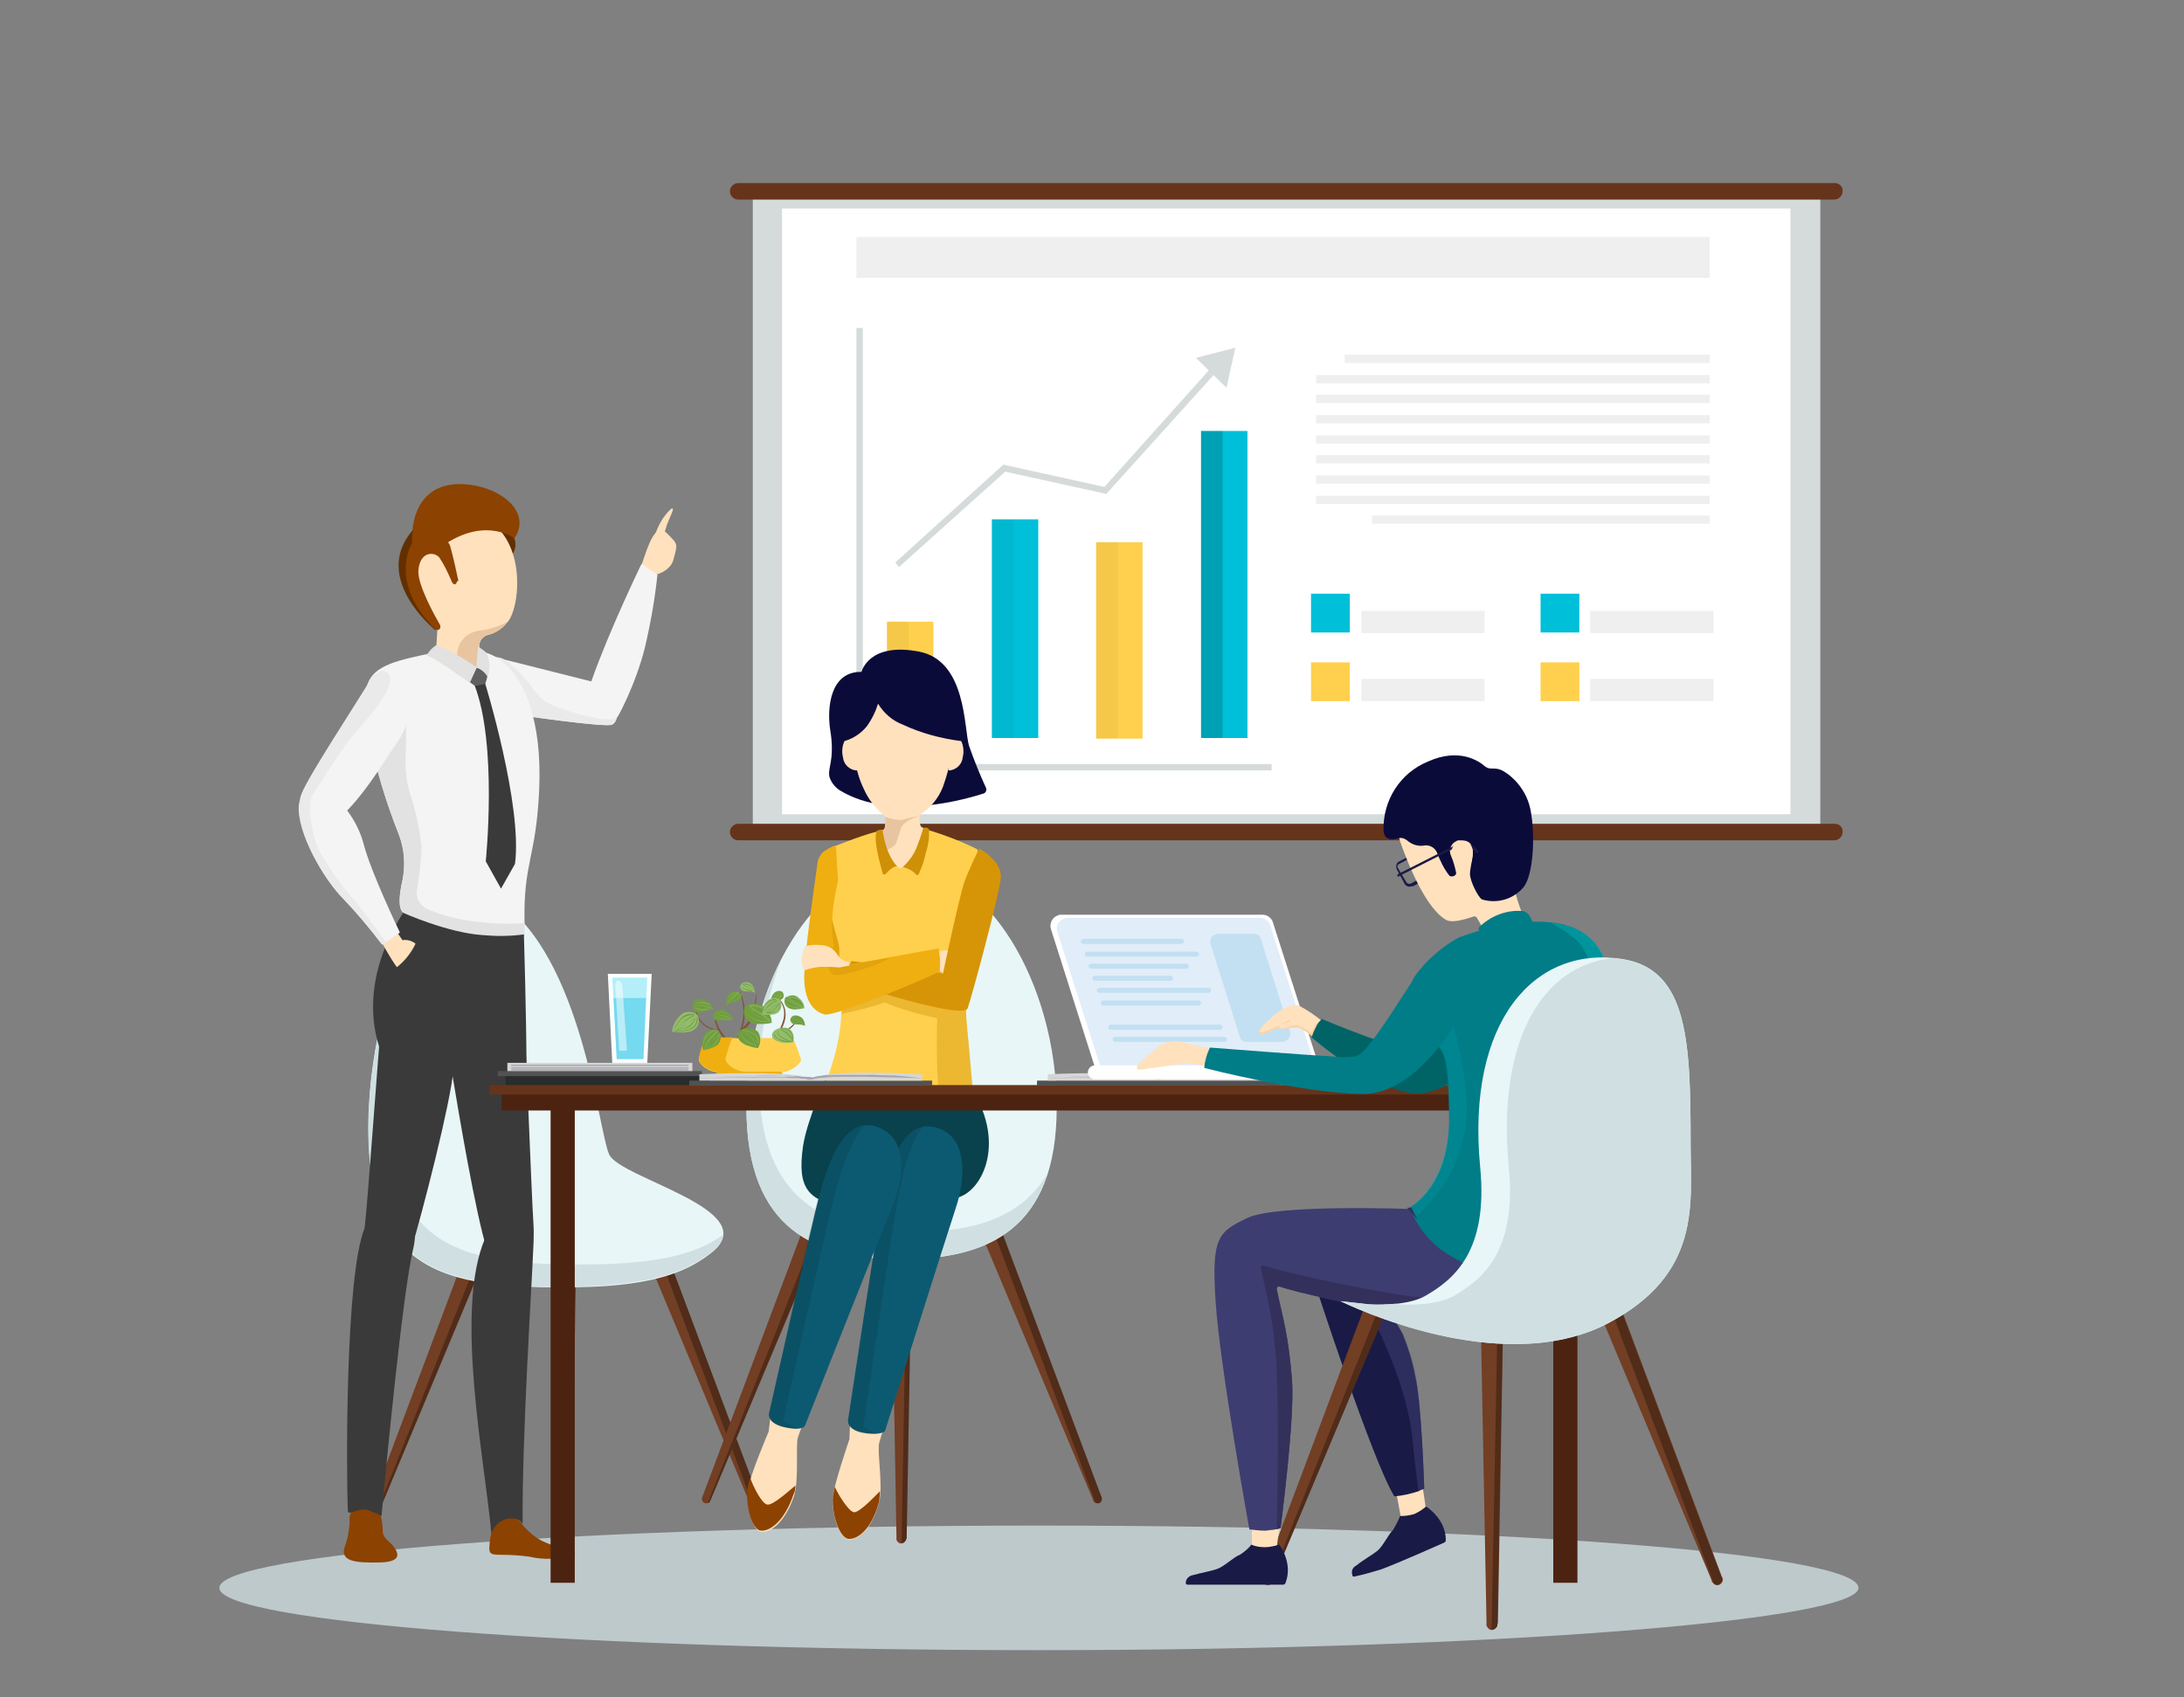 <?xml version="1.0" encoding="utf-8"?>
<!-- Generator: Adobe Illustrator 22.0.1, SVG Export Plug-In . SVG Version: 6.00 Build 0)  -->
<svg version="1.1" id="Layer_1" xmlns="http://www.w3.org/2000/svg" xmlns:xlink="http://www.w3.org/1999/xlink" x="0px" y="0px"
	 viewBox="0 0 343.5 267" style="enable-background:new 0 0 343.5 267;" xml:space="preserve">
<rect x="0" y="0" width="343.5" height="267" fill="#808080" stroke="none"/>
<style type="text/css">
	.st0{fill:#D5DBDA;}
	.st1{fill:#FFFFFF;}
	.st2{fill:#EFEFEF;}
	.st3{fill:#FFD04D;}
	.st4{fill:#00BFD8;}
	.st5{opacity:0.15;}
	.st6{opacity:0.26;enable-background:new    ;}
	.st7{opacity:0.62;}
	.st8{fill:#66341B;}
	.st9{fill:#723E24;}
	.st10{opacity:0.3;}
	.st11{fill:#E8F6F7;}
	.st12{fill:#D0E0E2;}
	.st13{fill:#FFE1BD;}
	.st14{fill:#F4F4F4;}
	.st15{fill:#EAEAEA;}
	.st16{fill:#3A3A3A;}
	.st17{fill:#E2E2E2;}
	.st18{fill:#F4D5B5;}
	.st19{fill:#632F00;}
	.st20{fill:#E8C5A0;}
	.st21{fill:#8C4200;}
	.st22{fill:#606060;}
	.st23{fill:#E5BB98;}
	.st24{opacity:0.75;fill:#D3E1E5;}
	.st25{fill:#09424C;}
	.st26{fill:#0C5A71;}
	.st27{opacity:0.1;}
	.st28{fill:#0B0B3A;}
	.st29{opacity:0.39;fill:#CE9006;enable-background:new    ;}
	.st30{fill:#D69507;}
	.st31{fill:#EFAF11;}
	.st32{fill:#CE9006;}
	.st33{fill:#FAFEFF;}
	.st34{fill:#B4EFF9;}
	.st35{fill:#75D9EF;}
	.st36{opacity:0.5;}
	.st37{fill:#282C2D;}
	.st38{fill:#D6D6D6;}
	.st39{fill:#525252;}
	.st40{fill:#A5A5AF;}
	.st41{fill:#F1F2F2;}
	.st42{fill:#A7A9AC;}
	.st43{fill:#383838;}
	.st44{fill:#E6E7E8;}
	.st45{fill:#58595B;}
	.st46{fill:#594A42;}
	.st47{fill:#81553A;}
	.st48{opacity:0.55;fill:#EFAF11;enable-background:new    ;}
	.st49{fill:#709E3E;}
	.st50{fill:#93BC6C;}
	.st51{fill:#4C2311;}
	.st52{fill:#1A1A47;}
	.st53{opacity:0.54;fill:#3D3D72;enable-background:new    ;}
	.st54{clip-path:url(#SVGID_2_);}
	.st55{fill:#E1EDF9;}
	.st56{fill:#C2E0F2;}
	.st57{fill:#FFD19F;}
	.st58{fill:#006466;}
	.st59{fill:#007D87;}
	.st60{opacity:0.18;fill:#00B3B7;enable-background:new    ;}
	.st61{opacity:0.45;fill:#00B3B7;enable-background:new    ;}
	.st62{fill:#3D3D72;}
	.st63{fill:#33305B;}
</style>
<g>
	<rect x="118.4" y="30.9" class="st0" width="167.9" height="99.2"/>
	<rect x="123" y="32.8" class="st1" width="158.6" height="95.3"/>
	<rect x="134.7" y="37.3" class="st2" width="134.2" height="6.4"/>
	<g>
		<rect x="139.5" y="97.8" class="st3" width="7.3" height="18.3"/>
		<rect x="156" y="81.7" class="st4" width="7.3" height="34.4"/>
		<rect x="172.4" y="85.3" class="st3" width="7.3" height="30.9"/>
		<rect x="188.9" y="67.8" class="st4" width="7.3" height="48.3"/>
		<g class="st5">
			<rect x="156" y="81.7" class="st6" width="3.4" height="34.4"/>
		</g>
		<g class="st5">
			<rect x="139.5" y="97.8" class="st6" width="3.4" height="18.3"/>
		</g>
		<g class="st7">
			<rect x="188.9" y="67.8" class="st6" width="3.4" height="48.3"/>
		</g>
		<g class="st5">
			<rect x="172.4" y="85.3" class="st6" width="3.4" height="30.9"/>
		</g>
		<polygon class="st0" points="200,121.2 134.7,121.2 134.7,51.6 135.7,51.6 135.7,120.2 200,120.2 		"/>
		<polygon class="st0" points="141.4,89.2 140.8,88.5 157.8,73.1 173.7,76.6 190.8,57.5 191.6,58.2 174,77.7 158.1,74.2 		"/>
		<polygon class="st0" points="192.9,61 188.1,56.3 194.3,54.7 		"/>
		<g>
			<rect x="206.2" y="93.4" class="st4" width="6.1" height="6.1"/>
			<rect x="206.2" y="104.2" class="st3" width="6.1" height="6.1"/>
			<rect x="214.1" y="106.8" class="st2" width="19.4" height="3.5"/>
			<rect x="214.1" y="96.1" class="st2" width="19.4" height="3.5"/>
		</g>
		<g>
			<rect x="242.3" y="93.4" class="st4" width="6.1" height="6.1"/>
			<rect x="242.3" y="104.2" class="st3" width="6.1" height="6.1"/>
			<rect x="250.1" y="106.8" class="st2" width="19.4" height="3.5"/>
			<rect x="250.1" y="96.1" class="st2" width="19.4" height="3.5"/>
		</g>
		<g>
			<rect x="211.5" y="55.8" class="st2" width="57.4" height="1.3"/>
			<rect x="207" y="59" class="st2" width="61.9" height="1.3"/>
			<rect x="207" y="62.1" class="st2" width="61.9" height="1.3"/>
			<rect x="207" y="65.3" class="st2" width="61.9" height="1.3"/>
			<rect x="207" y="68.5" class="st2" width="61.9" height="1.3"/>
			<rect x="207" y="71.6" class="st2" width="61.9" height="1.3"/>
			<rect x="207" y="74.8" class="st2" width="61.9" height="1.3"/>
			<rect x="207" y="78" class="st2" width="61.9" height="1.3"/>
			<rect x="215.8" y="81.1" class="st2" width="53.1" height="1.3"/>
		</g>
	</g>
	<g>
		<path class="st8" d="M289.8,30.1c0,0.7-0.6,1.3-1.3,1.3H116.1c-0.7,0-1.3-0.6-1.3-1.3v0l0,0c0-0.7,0.6-1.3,1.3-1.3c0,0,0,0,0,0
			h172.5C289.3,28.8,289.9,29.4,289.8,30.1L289.8,30.1z"/>
		<path class="st8" d="M289.8,130.9c0,0.7-0.6,1.3-1.3,1.3H116.1c-0.7,0-1.3-0.6-1.3-1.3c0,0,0,0,0,0l0,0c0-0.7,0.6-1.3,1.3-1.3
			h172.5C289.3,129.6,289.9,130.2,289.8,130.9L289.8,130.9L289.8,130.9z"/>
	</g>
</g>
<g>
	<g>
		<g>
			<path class="st9" d="M89.8,244.6l0.9-50.1h-3.3l0.9,50.1c-0.1,0.4,0.2,0.8,0.6,0.9c0.4,0.1,0.8-0.2,0.9-0.6
				C89.8,244.9,89.8,244.8,89.8,244.6z"/>
			<path class="st9" d="M59.2,238.8l19.3-46.2l-3.1-1.2l-17.6,46.8c-0.2,0.3-0.1,0.8,0.2,1c0.3,0.2,0.8,0.1,1-0.2
				C59.1,239,59.2,238.9,59.2,238.8L59.2,238.8z"/>
			<path class="st9" d="M118.9,238.8l-19.3-46.2l3.1-1.2l17.6,46.9c0.2,0.3,0.2,0.8-0.2,1s-0.8,0.2-1-0.2
				C119,239,118.9,238.9,118.9,238.8L118.9,238.8z"/>
		</g>
		<g class="st10">
			<path d="M74.9,192.8l2,0.8l-18.2,45.7c0.2-0.1,0.4-0.3,0.5-0.6l19.3-46.2l-3.1-1.2L74.9,192.8z"/>
			<path d="M87.4,195.9h2.5L89,245.5H89c0.4-0.1,0.8-0.5,0.7-0.9l0.9-50.1h-3.3L87.4,195.9z"/>
			<path d="M120.3,238.2l-17.6-46.8l-3.1,1.2l0.4,0.9l1.9-0.8l17.5,46.6c0.2,0.1,0.4,0.1,0.6,0.1
				C120.3,239.1,120.5,238.7,120.3,238.2z"/>
		</g>
	</g>
	<path class="st11" d="M112,197c-3.4,2.7-8.4,5.3-21.1,5.5c-16.7,0.3-25.5-1.6-30.2-10.2c-7.9-14.4,2-60.9,17.7-50.6
		c13.1,8.6,15.7,36.1,17.4,39.9S120.2,190.3,112,197z"/>
	<path class="st12" d="M93.8,198.9c-16.7,0.3-25.5-1.6-30.2-10.2c-5.4-9.8-2.5-34.6,4.9-46.1c-9.4,8.7-13.8,38.6-7.8,49.6
		c4.8,8.6,13.5,10.5,30.2,10.2c12.7-0.3,17.7-2.8,21.1-5.5c0.9-0.6,1.6-1.6,1.8-2.7C110.4,196.7,105.2,198.7,93.8,198.9z"/>
</g>
<g>
	<path class="st13" d="M100.9,88.9c1.1-3.3,2.2-6.8,4-5s1.7,1.6,1,4.2S100,91.6,100.9,88.9z"/>
	<path class="st13" d="M103,84.2c0.5-1.5,1.3-3,2.5-4.1c1-0.7-0.5,1.8-0.8,3.1S102.5,85.5,103,84.2z"/>
</g>
<path class="st14" d="M101.4,102c0.9-3.8,1.6-7.7,2-11.6l-2.5-1.7c0,0-5.1,10.5-7.9,18.5l-14.3-3.6l-1.7-0.4l4.6,9.3
	c0,0,13.7,2,14.6,1.5S100.1,107.2,101.4,102z"/>
<path class="st15" d="M96.3,114c-0.8,0.5-14.6-1.5-14.6-1.5l-4.6-9.3l1.7,0.3c1.3,0.5,3.4,2.6,5,4.8c0.9,1.4,2.2,2.4,3.8,2.9
	c2.2,0.9,4.6,1.5,6.9,1.9c1.9,0.1,2.1,0.2,2.5-0.3C97,113.3,96.7,113.8,96.3,114z"/>
<path class="st14" d="M62.7,131.2c0.9,2.3,1.1,4.8,0.6,7.3c-1.1,4.8,0.2,5.1,0.2,5.1c3.8,2.4,7.8,4.3,11.9,5.8
	c3.9,1.2,7.2,1,7.1-3.3V146c0-0.3,0-0.5,0-0.8c-0.2-9.6,1.8-10.1,2.3-20.9c0.5-11.1-2.4-17.2-5.4-19.9s-6.9-2.8-14.5-1
	c-5.7,1.3-7.5,2.8-7.5,7c0.1,1.7,0.3,3.5,0.6,5.2C59.1,120.9,60.7,126.1,62.7,131.2z"/>
<path class="st16" d="M76.3,107.5c0,0,5.9,19.2,4.7,28.4l-2.2,3.9l-2.4-4.3c0,0,1.9-18.4-1.8-27.8L76.3,107.5z"/>
<path class="st17" d="M62.7,131.2c0.9,2.3,1.1,4.8,0.6,7.3c-1.1,4.8,0.2,5.1,0.2,5.1c3.8,2.4,7.8,4.3,11.9,5.8l5.1-0.5l2-1.6V146
	c0-0.3,0-0.5,0-0.8c-2.5,0.2-5.1,0.1-7.6-0.2c-2.6-0.3-5.1-0.9-7.5-1.9c-1.3-0.5-2.1-1.9-1.8-3.2c0.4-2.2,0.6-4.5,0.7-6.7
	c-0.3-2.8-0.9-5.6-1.8-8.3c-0.6-2-0.8-4.1-0.7-6.1c0.1-2.3,0.1-4.7,0-7l-4-2.2l-2.2,0.8c0.1,1.7,0.3,3.5,0.6,5.2
	C59.1,121,60.7,126.2,62.7,131.2z"/>
<path class="st18" d="M62.6,151.7c-0.5,0.1-1.7-2-1.7-2l0.5-0.7c0.3-0.4,0.7-0.7,1.2-0.8h0.1c0.4-0.1,0.8,0,1.1,0.4
	c0.3,0.5,0.9,1.1,1.5,1.1h0.1C65.8,149.6,63,151.6,62.6,151.7z"/>
<g>
	<path class="st19" d="M80.9,84.7c0.3,0.8,0.2,1.8-0.3,2.5L77.5,83h2.2L80.9,84.7z"/>
	<path class="st13" d="M64,90.3c0.1,5.4,4.8,8.6,4.8,8.6l-0.3,4.9l3.2,2l2.2,1.4l1.3-2.6l0.2-3.2c0.1-0.7,0.6-1.3,1.3-1.5
		c1.2-0.3,2.2-0.9,3-1.9c0.1-0.1,0.1-0.2,0.2-0.2l0,0c2.1-2.8,2.8-13.5-4.2-16.5C68.4,78.2,63.9,84.8,64,90.3z"/>
	<path class="st20" d="M71.9,102.9l-0.2,3l2.2,1.4l1.3-2.6l0.2-3.2c0-0.8,0.6-1.4,1.3-1.6c1.2-0.3,2.2-0.9,3-1.9
		c0.1-0.1,0.1-0.2,0.2-0.2c-1.4,0.7-2.8,1.2-4.4,1.4C73.5,99.4,72,100.9,71.9,102.9z"/>
	<path class="st21" d="M71.6,91.9c-0.3,0.1-0.5-0.3-0.5-0.3c-0.6-1.4-1.2-2.7-2-3.9c-0.9-1-3.1-0.9-3.3,2.1
		c-0.1,2.3,2.6,7.1,3.4,8.5c0.1,0.2,0.1,0.5-0.1,0.7c-0.1,0.1-0.2,0.1-0.3,0.1l0,0c-0.1,0-0.2,0-0.3-0.1c-1.7-1.5-9.4-8.8-3.3-15.7
		c0,0,4.8,0.3,5.6,2.6c0.5,1.8,0.9,3.6,1.3,5.5C71.8,91.3,71.9,91.8,71.6,91.9z"/>
	<path class="st21" d="M80.9,84.7c0,0-4.2-3.3-10.6,0.7L65,84.1c0,0-0.2-0.1-0.1-0.9s0.7-8.5,9.9-6.8C80.1,77.5,83.3,81.2,80.9,84.7
		z"/>
</g>
<path class="st22" d="M76.7,105.9v0.3c-0.1,0.5-0.2,0.9-0.4,1.4l0,0l-1.6,0.3l-1.4-1L75,105l0.3,0.1
	C75.8,105.2,76.3,105.5,76.7,105.9L76.7,105.9z"/>
<path class="st17" d="M68.6,101.5c-0.6,0.4-1.1,0.9-1.5,1.6c0.7,0.3,1.4,0.6,2,1c0.8,0.5,4.8,3.3,4.8,3.3L75,105
	C75,105,70.8,102.1,68.6,101.5z"/>
<path class="st17" d="M74.9,105c0.8,0.3,1.4,0.8,1.8,1.5c0.4-1.2,0.4-2.6-0.2-3.8c-0.4-0.4-0.9-0.7-1.3-1L74.9,105z"/>
<path class="st23" d="M63.9,148.3c0.3,0.4,0.6,0.7,1,1c0.2,0.1,0.3-0.1,0.2-0.3S63.9,148,63.9,148.3z"/>
<path class="st19" d="M68.6,99.1L68.6,99.1c-0.1,0-0.2,0-0.3-0.1c-1.7-1.5-9.4-8.8-3.3-15.7c-0.2,0.7-0.2,1.5-0.2,2.2
	C64.8,85.4,60.9,91.7,68.6,99.1z"/>
<path class="st24" d="M292.3,249.8c0,5.1-57.7,9.8-128.9,9.8s-128.9-4.4-128.9-9.8s57.7-9.8,128.9-9.8S292.3,244.3,292.3,249.8z"/>
<path class="st21" d="M59.9,238.5c0.2,0.8,0.3,1.7,0.3,2.6c0.2,1,1.1,1.4,1.7,2.2s1.6,2.4-2.1,2.5c-4,0.1-6.3-0.2-5.6-2.4
	c0.5-1.3,0.7-2.6,0.8-3.9c-0.1-0.7,0-1.4,0.5-1.9C55.8,237,59.3,236.3,59.9,238.5z"/>
<path class="st16" d="M60.8,167.4c0,0-6.2-10,2.6-23.8c0,0,6.9,3.1,12.4,3.5c2.2,0.2,4.4,0.2,6.6-0.1c0,0,0.4,13.3,0.4,20.5
	L60.8,167.4z"/>
<g>
	<path class="st16" d="M65,196.4c1.7-7.2-5.4-8.5-7.6-3.3c-3.2,7.4-2.9,39.7-2.7,44.4c0,0.6,0.3,0.5,0.7,0.4
		c0.7-0.3,1.5-0.5,2.3-0.4c0.8,0.3,1.6,0.6,2.3,1C60.6,232.1,63.3,203.4,65,196.4z"/>
	<path class="st16" d="M71.3,168.4c0.8-8.9-2.7-15.9-8-12.9c-2.3,1.2-3.1,3.7-3.4,6.1s-2,26.7-2.5,31.1c-1.3,9.9,6.2,7.2,7.1,4.5
		C66.6,190.2,70.9,173.3,71.3,168.4z"/>
</g>
<path class="st16" d="M83.9,195.9c0.3-6.7-5.3-6.3-7.6-1.1c-4.9,11.3,0,35.3,1,46.6c0.8-1.3,2.1-2.2,3.7-2.4c0.5,0,0.9,0.3,1.2,0.7
	C82.1,225.8,83.6,203.1,83.9,195.9z"/>
<path class="st16" d="M76.6,196.6c0.8,2.7,8,5.9,7.3-4.1c-0.3-4.4-1.2-28.9-1.4-31.2s-0.6-5.8-1.7-6.2c-5.7-2.1-11.2,4.9-9.7,13.7
	C72.1,174.8,74.8,191,76.6,196.6z"/>
<path class="st21" d="M82.2,239.9c1,1.2,2.2,2.2,3.7,2.8c2,0.9,6.2,1.3,3.8,2.1c-2.1,0.5-4.3,0.6-6.4,0.1c-1.4-0.2-2.9-0.3-4.3-0.3
	c-2.2,0-2.2-0.1-1.9-2.6C77.6,238.7,81.3,238,82.2,239.9z"/>
<path class="st13" d="M62.2,146.3l1.1,1.6c1.2-0.2,2.3,0.5,2.9,1.5c0.9,1.8-2.4,4.1-3.3,3.3s-3-4.7-3-4.7L62.2,146.3z"/>
<path class="st14" d="M54,141.4c2.2,2.3,4.2,4.7,6.1,7.2l0.6-0.4l2.2-1.5c0,0-4.5-9.3-5.7-13.9c-0.5-1.9-1.4-3.7-2.6-5.3
	c0.1-0.1,0.2-0.2,0.3-0.3c3.2-3.4,5.8-7.9,7.7-10.6c0.9-1.3,1.5-2.8,1.8-4.4c0.2-1.1,0.2-2.2,0-3.2c-0.3-1.7-1-3.3-2.6-3.7
	c-0.6-0.2-1.2-0.1-1.8,0.1c-0.6,0.3-1.2,0.7-1.5,1.3c-2.5,4.1-9.7,15.1-10.8,17.8c-0.2,0.4-0.3,0.9-0.4,1.4c0,0.2-0.1,0.3-0.1,0.5
	C46.6,131,51,138.4,54,141.4z"/>
<path class="st15" d="M54,141.4c2.2,2.3,4.2,4.7,6.1,7.2l0.6-0.4c0,0-3.3-4.6-4.8-6.4c-2.1-2.3-3.9-4.9-5.5-7.6
	c-1.4-2.6-2.1-7.6-1.3-9s4.9-7.6,5.8-8.8s8.2-8.5,6.1-10.5c-0.3-0.3-0.8-0.4-1.2-0.3c-0.6,0.3-1.2,0.7-1.5,1.3
	c-2.5,4.1-9.7,15.1-10.8,17.8c-0.2,0.4-0.3,0.9-0.4,1.4c0,0.2-0.1,0.3-0.1,0.5C46.6,131,51,138.4,54,141.4z"/>
<path class="st16" d="M65.6,147.9c-1,2.5-3,4.6-5.5,5.6c-3.9,1.8,6.2,2.8,6.4,2.4s2.2-6.9,2.2-6.9L65.6,147.9z"/>
<g>
	<g>
		<g>
			<g>
				<path class="st9" d="M142.6,241.8l0.9-50.3h-3.4l0.9,50.4c-0.1,0.4,0.2,0.8,0.6,0.9c0.4,0.1,0.8-0.2,0.9-0.6
					C142.6,242.1,142.6,241.9,142.6,241.8L142.6,241.8z"/>
				<path class="st9" d="M111.8,235.9l19.5-46.4l-3.1-1.2l-17.7,47.1c-0.2,0.3-0.1,0.8,0.2,1c0.3,0.2,0.8,0.1,1-0.2
					C111.7,236.1,111.7,236,111.8,235.9L111.8,235.9z"/>
				<path class="st9" d="M171.9,235.9l-19.5-46.4l3.1-1.2l17.7,47.1c0.2,0.3,0.1,0.8-0.2,1c-0.3,0.2-0.8,0.1-1-0.2
					C171.9,236.1,171.9,236,171.9,235.9L171.9,235.9z"/>
			</g>
			<g class="st10">
				<path d="M127.6,189.7l2,0.8l-18.3,46c0.2-0.1,0.4-0.3,0.5-0.6l19.4-46.4l-3.1-1.2L127.6,189.7z"/>
				<path d="M140.2,192.8h2.5l-0.9,49.9h0.1c0.4-0.1,0.8-0.5,0.7-0.9l0.9-50.4h-3.4L140.2,192.8z"/>
				<path d="M173.2,235.4l-17.7-47.2l-3.1,1.2l0.4,0.9l1.9-0.8l17.6,46.9c0.2,0.1,0.4,0.1,0.6,0.1
					C173.3,236.3,173.4,235.8,173.2,235.4z"/>
			</g>
		</g>
		<path class="st11" d="M166.2,174.2c0,19.3-10.9,23.9-24.4,23.9s-24.4-4.6-24.4-23.9s10.9-38,24.4-38S166.2,154.9,166.2,174.2z"/>
		<path class="st12" d="M143.8,193.8c-13.5,0-24.4-4.6-24.4-23.9c0-6.5,1.2-12.9,3.5-19c-3.6,7.2-5.5,15.2-5.5,23.3
			c0,19.3,10.9,23.9,24.4,23.9c10.6,0,19.6-2.9,22.9-13.4C160.5,191.8,152.7,193.8,143.8,193.8z"/>
	</g>
	<g>
		<path class="st25" d="M130.1,169.2c0,0-3.1,6.7-3.8,11.1c-0.9,6.5,0.4,9.3,8.8,9.6s10.8-1.4,14.7-1.4s8.6-7.5,3.5-16.4
			L130.1,169.2z"/>
		<g>
			<path class="st13" d="M133.7,223.9l-0.1,2.5c0,0-2.5,7.3-2.6,9.1c-0.2,3.2,1.2,6.8,2.6,6.7c1.6,0,3.7-2,4.7-6
				c0.6-2.7-0.4-8,0-9.3s1.1-3.6,1.1-3.6L133.7,223.9z"/>
			<path class="st21" d="M138.4,234.6c-1.1,1.1-3.3,3.4-4.1,3.3s-2.5-2.8-3-4c-0.1,0.5-0.2,1-0.3,1.5c-0.2,3.2,1.2,6.8,2.6,6.7
				c1.6,0,3.7-2,4.7-6C138.3,235.7,138.4,235.2,138.4,234.6z"/>
			<g>
				<path class="st26" d="M139.2,225.1c0,0,9.9-31.4,11.2-35.3s2.2-11.2-3.5-12.5c-5-1.1-7.1,6.3-8,10.9s-5.5,35-5.5,35
					s-0.5,1.7,2.4,2.2S139.2,225.1,139.2,225.1z"/>
				<g class="st27">
					<path d="M145.1,177.3c-2.2,2.9-3.3,8.4-3.9,11.5c-0.9,4.6-5.4,35.7-5.4,35.7s0.8,0.4,2.4,1.1c-0.3,0-0.5,0-0.8,0
						c-3.2,0.2-4-1.7-4-1.7s4.5-31.1,5.4-35.7C139.7,184.2,141.4,178.1,145.1,177.3z"/>
				</g>
			</g>
		</g>
		<g>
			<path class="st13" d="M121.2,222.7l-0.3,2.5c0,0-3,7-3.2,8.9c-0.4,3.2,0.7,6.8,2.1,6.9c1.6,0.1,3.8-1.8,5.1-5.7
				c0.8-2.6,0.2-8,0.6-9.2s1.4-3.6,1.4-3.6L121.2,222.7z"/>
			<path class="st21" d="M125.1,233.7c-1.2,1-3.5,3.1-4.4,3s-2.3-3-2.7-4.2c-0.2,0.5-0.3,1-0.4,1.4c-0.4,3.2,0.7,6.8,2.1,6.9
				c1.6,0.1,3.8-1.8,5.1-5.7C125,234.8,125.1,234.2,125.1,233.7z"/>
			<g>
				<path class="st26" d="M126.6,224.3c0,0,12.1-30.6,13.7-34.4s3-11-2.6-12.7c-4.9-1.5-7.5,5.8-8.7,10.3s-8,34.6-8,34.6
					s-0.7,1.7,2.3,2.4S126.6,224.3,126.6,224.3z"/>
				<g class="st27">
					<path d="M135.9,177.1c-2.4,2.8-3.9,8.2-4.7,11.2c-1.2,4.5-8,35.2-8,35.2s0.7,0.4,2.3,1.3c-0.3,0-0.5-0.1-0.8-0.1
						c-3.2,0-3.8-2-3.8-2s6.7-30.7,8-35.2C130,183.6,132.1,177.5,135.9,177.1z"/>
				</g>
			</g>
		</g>
		<g>
			<path id="_Path_" class="st28" d="M135.5,105.7c0,0,1.1-4.7,9-3.2c7.5,1.4,7.1,12,7.9,14.8c0.8,2.3,1.7,4.5,2.7,6.7
				c0.1,0.3,0,0.6-0.3,0.8c0,0,0,0,0,0c-2.8,0.9-14.6,4.4-22.6-0.4c-0.7-0.4-1.3-1.1-1.6-1.8c-0.2-0.4-0.2-0.7-0.2-1.1
				c0.1-1.3,0.8-2.8,0.2-6.5S130.6,105.6,135.5,105.7z"/>
			<path id="_Path_2" class="st13" d="M133.2,115.9c-0.7,1-0.9,2.2-0.6,3.3c0.1,1.1,1.1,2,2.2,2l0.3-2.1l-0.6-3.6L133.2,115.9z"/>
			<path id="_Path_3" class="st13" d="M150.8,115.9c0.7,1,0.9,2.2,0.6,3.3c-0.1,1.1-1.1,2-2.2,2l-0.3-2.1l0.6-3.6L150.8,115.9z"/>
			<path id="_Path_4" class="st3" d="M152,156c-0.1,1.9-0.1,3.8,0.1,5.6c0.2,2.4,1,11.2,1,11.2c-1.6,0.6-3.3,1-5,1.3
				c-4.2,0.8-11.5-1.4-18.3-3.6c0,0,2.5-6.1,2.5-11.1c0-0.7,0-1.4,0-2.1c-0.2-1.6-0.4-3.1-0.7-4.6c-0.1-0.4-0.1-0.8-0.2-1.2
				c-0.3-1.5-0.5-3.1-0.7-4.7c-0.2-1.6-0.3-3.3-0.3-4.9c-0.3-2.9-0.1-5.9,0.7-8.7c0,0,5.6-2.3,7.9-2.6c0,0,4.2-1,7.1,0
				c2.6,0.8,5.2,1.8,7.6,3c0.8,2,1.1,4.1,0.8,6.3c-0.7,4.2-1.8,10-2.4,13.5C152.2,154.6,152.1,155.6,152,156z"/>
			<path id="_Path_5" class="st29" d="M153.2,173.9c-1.7-0.1-3.4,0-5,0.3c-1.2-3-0.8-14-0.8-14c-2.8-0.6-5.6-1.4-8.3-2.5
				c-2.2,0.8-4.4,1.3-6.7,1.8c0-0.7,0-1.4,0-2.1c-0.2-1.6-0.4-3.1-0.7-4.6c1.5-1.1,4.4,1.3,4.4,1.3l14.4-2.3
				c0.7,0.4,1.3,0.9,1.9,1.4c-0.2,1.4-0.4,2.4-0.4,2.8c-0.1,1.9-0.1,3.8,0.1,5.6C152.4,164.1,153.2,173.9,153.2,173.9z"/>
			<path id="_Path_6" class="st13" d="M150.1,113.5c0,3.5-0.6,7-1.8,10.3c-0.7,1.8-2,3.4-3.7,4.4c0,0.9,0,2,0.6,2
				c0.2,0.4,0.4,0.5,0.3,1.1c-0.4,2.1-2.9,4.4-3.4,5s-1,0-1,0c-0.7-0.8-1.3-1.7-1.8-2.6c-0.3-0.5-0.5-1-0.7-1.4
				c-0.2-0.5-0.2-1.2,0.2-1.7c0.6-0.1,0.4-1.5,0.4-2.2c-1.4-1.1-2.6-2.6-3.3-4.2c-1.8-3.6-1.9-8.2-1.9-10.7
				c-0.2-4.5,3.3-8.2,7.8-8.4c4.5-0.2,8.2,3.3,8.4,7.8C150.1,113.1,150.1,113.2,150.1,113.5L150.1,113.5z"/>
			<path id="_Path_7" class="st20" d="M144.6,128.3c-0.5,0.2-2.4,0.9-2.8,1.8s-0.7,2.5-1.1,2.9c-0.4,0.3-0.9,0.6-1.4,0.8
				c-0.3-0.5-0.5-1-0.7-1.4c-0.2-0.5-0.2-1.2,0.2-1.7c0.6-0.1,0.4-1.5,0.4-2.2c0.8,0.3,1.7,0.5,2.6,0.5
				C142.7,128.7,143.6,128.6,144.6,128.3z"/>
			<path id="_Path_8" class="st13" d="M147.5,149.7c0.6-0.1,1.1-0.2,1.7-0.2c0.4,0-0.8,3.7-0.8,3.7c-0.3-0.3-0.6-0.5-0.9-0.5
				c-0.5-0.1-0.3-2.9-0.3-2.9L147.5,149.7z"/>
			<path id="_Path_9" class="st30" d="M154,133.5c0,0,3.7,1.9,3.4,4.7s-4.5,18.4-5.2,20.4s-19.4-4.2-19.4-4.2
				c0.2-1.1,0.6-2.2,1.1-3.2c0,0,12.8,1.4,14.4,2c0,0,2.6-12.3,3.4-14.5S154,133.5,154,133.5z"/>
			<path id="_Path_10" class="st31" d="M147.8,152.8c-1.9,1.1-16.7,7.2-18.1,6.8s-3-1.6-3.2-5.2c-0.2-3.2,1.7-15.8,2.1-18.8
				c0.1-0.5,0.3-0.9,0.6-1.3c0.1-0.1,0.2-0.2,0.3-0.3c0.6-0.4,1.2-0.8,1.9-1c0.2,0.4,0.1,2.1,0.4,5.1c0,0.3,0,0.7-0.1,1
				c-0.4,1.7-0.7,3.5-0.8,5.2c0,0.1,0,0.1,0,0.2c0.1,1.3,1.1,3.7,1.1,4.7c0,2.4,0,2.7,0,2.8l4.6-0.8l11-2
				C147.9,150.5,147.9,151.7,147.8,152.8z"/>
			<path id="_Path_11" class="st28" d="M132.3,116.7c1.6-0.3,3-1.2,4-2.4c0.8-1.1,1.4-2.3,1.8-3.6c0.9,1.5,2.3,2.7,3.9,3.3
				c3,1.4,6.1,2.2,9.3,2.6c0,0,0.2-7-2.1-9.8s-8.3-4.5-12.3-2S132.3,116.7,132.3,116.7z"/>
			<path id="_Path_12" class="st32" d="M138.8,130.5c0,0,0.4,3.8,2.3,5.8c0,0-0.6-0.2-1.8,1.2c-0.1,0.1-0.3,0.1-0.4,0
				c0,0-0.1-0.1-0.1-0.2c-0.4-1.5-1.5-5.3-0.9-6.6C138.1,130.6,138.5,130.5,138.8,130.5z"/>
			<path id="_Path_13" class="st32" d="M145.2,130.3c-0.3,1.1-0.7,2.2-1.1,3.2c-0.5,1.1-1.2,2.1-2.1,2.9c0.8,0.2,1.6,0.6,2.1,1.2
				c0.1,0.1,0.2,0.1,0.3,0c0,0,0.1-0.1,0.1-0.1c0.5-1.1,0.9-2.2,1.1-3.3c0.4-1.2,0.6-2.5,0.5-3.8
				C145.9,130.2,145.5,130.1,145.2,130.3z"/>
			<path id="_Path_14" class="st29" d="M130.9,153.2c-1.5-1.3,0.3-3.7,0.2-4.6s-0.1-1-0.2-1.9c-0.1-0.7-0.1-1.4,0-2.1
				c0.1,1.3,1.1,3.7,1.1,4.7c0,2.4,0,2.7,0,2.8l7.7-1.4C140.2,151.1,131.9,154.1,130.9,153.2z"/>
			<path id="_Path_15" class="st13" d="M133.6,151.9l-1.6,0.3c-1-0.1-2-0.1-3-0.1c-0.8,0.1-1.5,0.2-2.3,0.5
				c-0.2,0.1-0.3-0.1-0.4-0.3c-0.2-0.5-0.2-1.1-0.2-1.6c0.1-0.5,0.2-1.1,0.4-1.6c0.1-0.2,0.2-0.3,0.4-0.3c0.8-0.2,1.5-0.2,2.3-0.1
				c0.9,0,1.8,0.5,2.3,1.2l0.6,0.8c0.2,0.2,0.5,0.4,0.8,0.5l0.8,0.2l-0.2,0.3C133.6,151.7,133.6,151.8,133.6,151.9z"/>
		</g>
	</g>
</g>
<g>
	<polygon class="st33" points="101.8,167.3 102.5,153.2 95.6,153.2 96.3,167.3 	"/>
	<polygon class="st34" points="97,166.6 96.3,153.8 101.8,153.8 101.2,166.6 	"/>
	<polygon class="st35" points="96.5,157 97,166.6 101.2,166.6 101.6,157 	"/>
	<g class="st36">
		<path class="st1" d="M97.4,165.3h1.2l-0.7-10.1c-0.1-1.2-1.3-1.3-1.1,0.1L97.4,165.3z"/>
	</g>
</g>
<g>
	<rect x="79.5" y="169.2" class="st37" width="32.1" height="2"/>
	<rect x="79.8" y="167.2" class="st38" width="29.1" height="1.6"/>
	<rect x="78.3" y="168.5" class="st39" width="32.1" height="0.8"/>
	<rect x="80.4" y="167.9" class="st40" width="27.9" height="0.2"/>
	<rect x="80.4" y="168.2" class="st40" width="27.9" height="0.2"/>
	<rect x="80.4" y="167.5" class="st40" width="27.9" height="0.2"/>
</g>
<g>
	<g>
		<rect x="224.4" y="167.6" class="st41" width="13.3" height="3.3"/>
		<rect x="233.4" y="167.6" class="st42" width="4.2" height="3.3"/>
		<rect x="223.6" y="167.6" class="st42" width="13.3" height="0.4"/>
		<rect x="223.6" y="170.5" class="st42" width="13.3" height="0.4"/>
		<rect x="233.8" y="167.6" class="st43" width="17.3" height="3.3"/>
		<rect x="235.7" y="168.3" class="st42" width="9.3" height="1.8"/>
		<rect x="236.2" y="168.4" class="st44" width="8.3" height="1.6"/>
		<path class="st42" d="M247.6,169.2c-0.1,0.6,0.3,1.2,0.9,1.3s1.2-0.3,1.3-0.9c0.1-0.6-0.3-1.2-0.9-1.3c-0.1,0-0.1,0-0.2,0
			C248.1,168.3,247.6,168.7,247.6,169.2z"/>
		<rect x="225.2" y="168.2" class="st42" width="7.6" height="0.3"/>
		<rect x="225.2" y="169.5" class="st42" width="7.6" height="0.3"/>
		<rect x="225.2" y="169.9" class="st42" width="7.6" height="0.3"/>
		<rect x="227.5" y="168.9" class="st42" width="4.7" height="0.3"/>
		<rect x="225.2" y="168.9" class="st42" width="2" height="0.3"/>
	</g>
	<g>
		<rect x="221.9" y="164.4" class="st41" width="13.3" height="3.3"/>
		<rect x="230.9" y="164.4" class="st42" width="4.2" height="3.3"/>
		<rect x="221.1" y="164.4" class="st42" width="13.3" height="0.4"/>
		<rect x="221.1" y="167.3" class="st42" width="13.3" height="0.4"/>
		<rect x="231.3" y="164.4" class="st45" width="17.3" height="3.3"/>
		<rect x="233.2" y="165.1" class="st42" width="9.3" height="1.8"/>
		<rect x="233.7" y="165.2" class="st44" width="8.3" height="1.6"/>
		<path class="st42" d="M245.1,166c-0.1,0.6,0.3,1.2,0.9,1.3c0.6,0.1,1.2-0.3,1.3-0.9c0.1-0.6-0.3-1.2-0.9-1.3c-0.1,0-0.1,0-0.2,0
			C245.6,165.1,245.2,165.5,245.1,166z"/>
		<rect x="222.7" y="165" class="st42" width="7.6" height="0.3"/>
		<rect x="222.7" y="166.3" class="st42" width="7.6" height="0.3"/>
		<rect x="222.7" y="166.7" class="st42" width="7.6" height="0.3"/>
		<rect x="225" y="165.7" class="st42" width="4.7" height="0.3"/>
		<rect x="222.7" y="165.7" class="st42" width="2" height="0.3"/>
	</g>
	<g>
		<rect x="224.4" y="161.2" class="st41" width="13.3" height="3.3"/>
		<rect x="233.4" y="161.2" class="st42" width="4.2" height="3.3"/>
		<rect x="223.6" y="161.2" class="st42" width="13.3" height="0.4"/>
		<rect x="223.6" y="164.1" class="st42" width="13.3" height="0.4"/>
		<rect x="233.8" y="161.2" class="st46" width="17.3" height="3.3"/>
		<rect x="235.7" y="161.9" class="st42" width="9.3" height="1.8"/>
		<rect x="236.2" y="162" class="st44" width="8.3" height="1.6"/>
		<path class="st42" d="M247.6,162.8c0.1,0.6,0.7,1,1.3,0.9c0.4-0.1,0.8-0.4,0.9-0.9c-0.1-0.6-0.7-1-1.3-0.9
			C248,162,247.7,162.4,247.6,162.8z"/>
		<rect x="225.2" y="161.8" class="st42" width="7.6" height="0.3"/>
		<rect x="225.2" y="163" class="st42" width="7.6" height="0.3"/>
		<rect x="225.2" y="163.5" class="st42" width="7.6" height="0.3"/>
		<rect x="227.5" y="162.5" class="st42" width="4.7" height="0.3"/>
		<rect x="225.2" y="162.5" class="st42" width="2" height="0.3"/>
	</g>
</g>
<g>
	<polygon class="st33" points="252.2,170.8 253,159.9 246,159.9 246.8,170.8 	"/>
	<polygon class="st34" points="247.4,170.1 246.8,160.6 252.3,160.6 251.6,170.1 	"/>
	<polygon class="st35" points="247,163.7 247.4,170.1 251.6,170.1 252,163.7 	"/>
	<g class="st36">
		<path class="st1" d="M247.8,168.7h1.1l-0.7-6.8c-0.1-1.2-1.3-1.3-1.1,0.1L247.8,168.7z"/>
	</g>
</g>
<g>
	<g>
		<path class="st47" d="M112.3,159.7c0.2,2.5,1.9,4.6,4.2,5.5c0.1,0,0.2-0.1,0.1-0.2c-2.1-1.1-3.8-2.8-4.1-5.3
			C112.5,159.7,112.4,159.7,112.3,159.7L112.3,159.7z"/>
		<path class="st47" d="M116.3,156.1c1.2,2.9,0.6,6.3-1.5,8.7c-0.1,0.1,0,0.2,0.1,0.1c2.3-2.4,2.9-5.9,1.5-8.9
			C116.4,156,116.4,156,116.3,156.1C116.3,156,116.3,156,116.3,156.1L116.3,156.1z"/>
		<path class="st47" d="M122.7,157.5c1.1,1.5,0.6,3.3-0.3,4.8c-0.8,1.2-1.9,2-3.3,2.5c-0.1,0.1,0,0.3,0.1,0.2
			c2.8-0.9,5.8-4.7,3.6-7.6C122.8,157.3,122.6,157.4,122.7,157.5z"/>
		<path class="st47" d="M122,162.3c1.2,0.2,2.3-0.2,3-1.2c0.1-0.1-0.1-0.2-0.1-0.1c-0.4,0.4-0.8,0.8-1.3,1c-0.5,0.1-1,0.2-1.5,0.2
			C122,162.2,122,162.2,122,162.3C122,162.3,122,162.3,122,162.3L122,162.3z"/>
		<path class="st47" d="M118.9,156.6c-0.2,1.7-0.7,4.2-2.3,5.2c-0.1,0.1,0,0.2,0.1,0.2c1.8-0.5,2.2-3.8,2.3-5.4
			C119.1,156.5,118.9,156.5,118.9,156.6L118.9,156.6z"/>
		<path class="st47" d="M109.4,158.9c0.2,1.9,1.9,3.3,3.8,3.2c0,0,0.1-0.1,0-0.1c0,0,0,0,0,0c-1.8,0-3.4-1.3-3.7-3.1
			C109.5,158.8,109.3,158.8,109.4,158.9L109.4,158.9z"/>
	</g>
	<path class="st3" d="M124.7,163.3H111c-0.5,1.1-0.9,2.2-1.1,3.4c0,0.7,1.5,2,3.2,2h9.7c1.6,0,3.2-1.4,3.2-2
		C125.6,165.5,125.2,164.3,124.7,163.3z"/>
	<polygon class="st31" points="123.3,169.3 112.5,169.3 112.8,168.6 122.9,168.6 	"/>
	<path class="st31" d="M114.1,166.6c0.3-1.1,0.6-2.3,1.1-3.4H111c-0.5,1.1-0.9,2.2-1.1,3.4c0,0.7,1.5,2,3.2,2h4.2
		C115.6,168.6,114.1,167.3,114.1,166.6z"/>
	<polygon class="st48" points="112.8,168.6 112.5,169.3 116.6,169.3 117,168.6 	"/>
	<g>
		<g>
			<path class="st49" d="M117.3,158.3c0.7-0.5,1.6-0.5,2.4-0.2c1,0.6,1.6,1.6,1.7,2.8c-0.7,0.2-1.5,0.2-2.3,0.2
				C116.6,160.9,116.8,158.7,117.3,158.3z"/>
			<path class="st49" d="M123.6,156.9c0.5-0.3,1.1-0.4,1.6-0.2c0.7,0.4,1.2,1.1,1.3,1.9c-0.5,0.1-1,0.2-1.6,0.2
				C123.2,158.7,123.2,157.2,123.6,156.9z"/>
			<path class="st49" d="M123,156c-0.4-0.2-0.8-0.1-1.1,0.1c-0.4,0.3-0.7,0.9-0.6,1.4c0.4,0,0.7,0,1.1-0.1
				C123.6,157.2,123.3,156.2,123,156z"/>
			<path class="st49" d="M110.8,157.3c-0.3-0.1-0.6-0.2-0.9-0.1c-0.3,0.1-0.6,0.2-0.8,0.5c-0.2,0.3-0.2,0.7-0.1,1.1
				c0.2,0.3,0.5,0.5,0.9,0.5c0.7,0.1,1.6-0.5,2.3-0.7C111.9,158,111.4,157.6,110.8,157.3z"/>
			<path class="st49" d="M112.6,159.1c-0.3,0.2-0.5,0.5-0.5,0.8c0.1,0.4,0.4,0.7,0.9,0.7c0.4,0,1.8-0.4,2.4-0.1
				C114.4,158.5,113.3,158.7,112.6,159.1z"/>
			<path class="st49" d="M124.8,159.8c-0.3,0.1-0.4,0.3-0.5,0.6c0,0.3,0.2,0.6,0.5,0.7c0.3,0.1,1.4,0,1.8,0.3
				C126.6,159.9,125.3,159.6,124.8,159.8z"/>
			<path class="st49" d="M117.1,161.8c0.7-0.2,1.5,0,2.1,0.5c0.5,0.8,0.5,1.8,0,2.6c-0.7-0.1-1.3-0.3-1.9-0.5
				C115.3,163.4,116,162,117.1,161.8z"/>
			<path class="st49" d="M112.6,162c-0.6-0.2-1.3,0.1-1.7,0.6c-0.5,0.8-0.6,1.7-0.3,2.6c0.6-0.1,1.1-0.2,1.7-0.5
				c0.8-0.3,1.2-1.1,1-1.9C113.1,162.5,112.9,162.2,112.6,162z"/>
			<path class="st49" d="M115.9,156c0.3,0,0.6,0.2,0.7,0.5c0.1,0.4-0.1,0.8-0.4,0.9c-0.3,0.2-1.6,0.3-2,0.8
				C114.3,156,115.2,155.8,115.9,156z"/>
		</g>
		<g class="st7">
			<path class="st50" d="M109,158.2c1.1-0.1,2.2,0.1,3.2,0.6c0,0,0.1,0,0-0.1C111.2,158.2,110.1,158,109,158.2
				C109,158.1,109,158.2,109,158.2L109,158.2z"/>
			<path class="st50" d="M109.4,157.9c0.8-0.2,1.7-0.1,2.4,0.3c0,0,0.1,0,0-0.1C111.1,157.6,110.1,157.5,109.4,157.9
				C109.3,157.8,109.3,157.9,109.4,157.9L109.4,157.9z"/>
			<path class="st50" d="M109.2,158.3c0.4,0.8,1.6,0.7,2.3,0.5c0.1,0,0-0.1,0-0.1C110.8,158.8,109.6,158.9,109.2,158.3
				C109.3,158.2,109.2,158.2,109.2,158.3L109.2,158.3z"/>
			<path class="st50" d="M112.5,159.4c1-0.4,2.2,0,2.8,0.9c0,0,0.1,0,0,0C114.7,159.3,113.4,158.9,112.5,159.4
				C112.4,159.4,112.4,159.4,112.5,159.4L112.5,159.4z"/>
			<path class="st50" d="M112.6,159.6c0.9,0.1,1.7,0.4,2.5,0.7l0,0C114.3,159.8,113.4,159.6,112.6,159.6
				C112.6,159.5,112.6,159.6,112.6,159.6L112.6,159.6z"/>
			<path class="st50" d="M112.3,159.8c0.8,0.5,1.7,0.7,2.7,0.6c0.1,0,0.1-0.1,0-0.1C114.1,160.4,113.1,160.2,112.3,159.8
				L112.3,159.8L112.3,159.8z"/>
			<path class="st50" d="M114.3,158.1c0.5-0.7,1.1-1.3,1.9-1.8c0.1,0,0-0.1-0.1-0.1C115.4,156.6,114.7,157.3,114.3,158.1
				L114.3,158.1z"/>
			<path class="st50" d="M115.1,157.7c0.7-0.2,1.2-0.7,1.5-1.3c0,0,0-0.1-0.1,0C116.2,157,115.7,157.5,115.1,157.7
				C115.1,157.7,115.1,157.8,115.1,157.7L115.1,157.7z"/>
			<path class="st50" d="M114.3,157.6c0.2-0.8,0.9-1.4,1.8-1.4c0.1,0,0.1-0.1,0-0.1C115.2,156.1,114.5,156.7,114.3,157.6
				C114.3,157.6,114.3,157.6,114.3,157.6L114.3,157.6z"/>
			<path class="st50" d="M121.5,157.6c0.4-0.5,0.9-1,1.4-1.3c0,0,0.1,0,0.1,0c0,0,0-0.1,0-0.1c0,0,0,0,0,0
				C122.3,156.4,121.8,156.9,121.5,157.6C121.5,157.5,121.5,157.6,121.5,157.6L121.5,157.6z"/>
			<path class="st50" d="M122.1,157.3c0.5-0.2,0.9-0.5,1.1-1 M123.1,156.3c-0.3,0.4-0.6,0.8-1.1,1c0,0,0,0.1,0,0L123.1,156.3z"/>
			<path class="st50" d="M121.5,157.2c0.2-0.6,0.7-1,1.3-1.1V156C122.1,156.1,121.6,156.5,121.5,157.2
				C121.4,157.2,121.5,157.2,121.5,157.2L121.5,157.2z"/>
			<path class="st50" d="M110.7,165c0.6-1.1,1.4-2,2.3-2.8c0,0,0-0.1-0.1-0.1C111.9,162.9,111.1,163.8,110.7,165
				C110.6,165,110.6,165.1,110.7,165L110.7,165z"/>
			<path class="st50" d="M110.6,165.1c-0.2-1.4,0.7-2.7,2.1-3c0,0,0-0.1,0-0.1C111.2,162.2,110.3,163.6,110.6,165.1
				C110.5,165.1,110.5,165.1,110.6,165.1C110.5,165.1,110.6,165.1,110.6,165.1L110.6,165.1z"/>
			<path class="st50" d="M110.8,165c1.3-0.1,2.3-1.1,2.4-2.4 M113.1,162.6c-0.1,1.2-1.1,2.2-2.3,2.4v0.1L113.1,162.6z"/>
			<path class="st50" d="M116.7,162.1c1.1,0.5,1.9,1.5,2.1,2.6c0,0,0.1,0,0.1,0C118.6,163.5,117.8,162.5,116.7,162.1
				C116.7,162,116.6,162,116.7,162.1L116.7,162.1z"/>
			<path class="st50" d="M116.8,162.1c1.2,0.2,2.4,0.6,2.4,2 M119.3,164.1c0.2-1.5-1.3-1.9-2.5-2.1c0,0,0,0.1,0,0.1L119.3,164.1z"/>
			<path class="st50" d="M116.7,162.3c-0.2,1.1,0.8,1.8,1.8,2.1c0,0,0.1,0,0-0.1C117.7,163.9,116.6,163.5,116.7,162.3
				C116.8,162.3,116.7,162.3,116.7,162.3L116.7,162.3z"/>
			<path class="st50" d="M117.3,158.7c0,1.6,2.4,2.2,3.6,2.1v-0.1C119.6,160.7,117.4,160.3,117.3,158.7L117.3,158.7L117.3,158.7z"/>
			<path class="st50" d="M117.6,158.9c1.1,0.8,2.3,1.4,3.6,1.9c0,0,0.1-0.1,0-0.1C119.9,160.3,118.7,159.6,117.6,158.9L117.6,158.9
				L117.6,158.9z"/>
			<path class="st50" d="M117.6,158.7c1.4,0.3,2.6,1,3.6,2.1c0,0,0,0,0.1,0c0,0,0,0,0-0.1C120.3,159.6,119,158.8,117.6,158.7
				C117.6,158.6,117.5,158.6,117.6,158.7L117.6,158.7z"/>
			<path class="st50" d="M117.8,158.3c0.8-0.1,1.6,0.1,2.4,0.5c0.6,0.5,1.1,1.2,1.1,2 M121.3,160.7c0-0.8-0.3-1.5-0.9-2
				c-0.8-0.5-1.7-0.7-2.6-0.6L121.3,160.7z"/>
			<path class="st50" d="M123.4,157.3c0.1,1.2,1.9,1.4,2.8,1.3v-0.1C125.3,158.5,123.7,158.4,123.4,157.3L123.4,157.3L123.4,157.3z"
				/>
			<path class="st50" d="M123.7,157.4c0.8,0.5,1.8,0.9,2.7,1.2c0,0,0.1-0.1,0-0.1C125.4,158.2,124.5,157.8,123.7,157.4L123.7,157.4
				L123.7,157.4z"/>
			<path class="st50" d="M123.7,157.2c1,0.1,2,0.6,2.7,1.3 M126.4,158.5c-0.7-0.8-1.7-1.2-2.8-1.3v0.1L126.4,158.5z"/>
			<path class="st50" d="M123.8,157c0.6-0.1,1.2,0,1.7,0.2c0.5,0.3,0.8,0.8,0.9,1.4 M126.5,158.5c0-0.6-0.3-1.1-0.8-1.4
				c-0.6-0.3-1.3-0.4-1.9-0.3c0,0,0,0.1,0,0.1L126.5,158.5z"/>
			<path class="st50" d="M124.3,160.5c0.1,0.2,0.3,0.4,0.5,0.4c0.2,0,0.4,0.1,0.6,0.1c0.4,0.1,0.8,0.2,1.1,0.4l0,0
				c-0.3-0.2-0.7-0.4-1.1-0.4C125,160.8,124.6,160.9,124.3,160.5L124.3,160.5L124.3,160.5z"/>
			<path class="st50" d="M124.4,160.3c0.8,0,1.5,0.4,2,1l0,0C126,160.6,125.2,160.2,124.4,160.3L124.4,160.3L124.4,160.3z"/>
			<path class="st50" d="M124.7,160.1c0.7-0.2,1.5,0.2,1.7,0.9c0,0,0,0.1,0,0.1l0,0c-0.2-0.7-0.9-1.2-1.6-1.1
				C124.7,160.1,124.7,160.1,124.7,160.1C124.6,160.1,124.6,160.2,124.7,160.1L124.7,160.1z"/>
		</g>
		<g>
			<path class="st50" d="M109.6,159.6c-0.6-0.5-1.5-0.5-2.2-0.2c-0.9,0.7-1.6,1.7-1.7,2.9c0.7,0.1,1.5,0.2,2.2,0.1
				C110.3,162.2,110.1,160,109.6,159.6z"/>
			<path class="st50" d="M122.6,157.2c-0.5-0.3-1.2-0.3-1.7,0.1c-0.7,0.6-1,1.4-1,2.3c0.5,0.1,1.1,0.1,1.6,0c0.8,0,1.4-0.7,1.4-1.4
				C122.9,157.7,122.8,157.4,122.6,157.2z"/>
			<path class="st50" d="M116.9,154.6c-0.3,0.1-0.4,0.3-0.5,0.6c0,0.3,0.2,0.6,0.5,0.7c0.3,0.1,1.4,0,1.8,0.3
				C118.7,154.6,117.5,154.3,116.9,154.6z"/>
			<path class="st50" d="M122.2,161.9c0.6-0.3,1.3-0.3,1.9-0.1c0.7,0.5,0.9,1.4,0.6,2.2c-0.6,0.1-1.2,0.1-1.8,0
				C120.9,163.6,121.2,162.3,122.2,161.9z"/>
			<g>
				<path class="st49" d="M105.9,162.2c0.5-0.3,0.9-0.7,1.3-1.1c0.6-0.5,1.3-1,2-1.3c0,0,0-0.1,0-0.1
					C107.8,160.1,107.1,161.4,105.9,162.2C105.8,162.1,105.9,162.3,105.9,162.2L105.9,162.2z"/>
				<path class="st49" d="M105.9,162.1c0.4-0.5,0.7-1.1,1.1-1.6c0.6-0.6,1.4-0.9,2.2-0.8c0,0,0.1-0.1,0-0.1c0,0,0,0,0,0
					C107.4,159.1,106.6,160.8,105.9,162.1C105.9,162,105.9,162.1,105.9,162.1L105.9,162.1z"/>
				<path class="st49" d="M106.4,162.3c1,0.1,2-0.2,2.8-0.7c0.4-0.4,0.6-1,0.5-1.6c0,0-0.1-0.1-0.1,0c0,0.5-0.1,1.1-0.5,1.5
					c-0.8,0.5-1.7,0.8-2.7,0.7C106.3,162.2,106.3,162.3,106.4,162.3z"/>
				<path class="st49" d="M106,162.3c0.7-0.2,1.4-0.4,2.1-0.6c0.6-0.3,1.1-0.9,1.3-1.5 M109.4,160.1c-0.3,0.7-0.9,1.3-1.6,1.6
					c-0.6,0.2-1.2,0.4-1.7,0.6c0,0,0,0.1,0,0.1L109.4,160.1z"/>
				<path class="st49" d="M116.8,155c0.7,0.2,1.2,0.5,1.7,1l0,0C118.1,155.5,117.5,155.1,116.8,155L116.8,155L116.8,155z"/>
				<path class="st49" d="M116.6,155.2c0.1,0.2,0.2,0.3,0.4,0.4c0.4,0.2,0.9,0.3,1.3,0.4c0,0,0.1-0.1,0-0.1
					C117.9,155.7,116.8,155.6,116.6,155.2C116.6,155.1,116.5,155.1,116.6,155.2L116.6,155.2z"/>
				<path class="st49" d="M116.9,154.9c0.8-0.1,1.5,0.3,1.8,1 M118.7,155.9c-0.2-0.8-1.1-1.3-1.9-1.1c-0.1,0,0,0.1,0,0.1
					L118.7,155.9z"/>
				<path class="st49" d="M120.1,159.4c0.8-0.5,1.6-1.1,2.4-1.8l0,0C121.7,158.2,120.9,158.8,120.1,159.4L120.1,159.4L120.1,159.4z"
					/>
				<path class="st49" d="M120.3,159.4c1-0.1,1.9-0.7,2.3-1.6c0,0,0-0.1-0.1,0C122.1,158.6,121.3,159.2,120.3,159.4L120.3,159.4
					L120.3,159.4z"/>
				<path class="st49" d="M120.1,159.3c0.5-0.8,1.2-1.5,2.2-1.8c0,0,0-0.1,0-0.1C121.3,157.7,120.5,158.3,120.1,159.3
					C120,159.3,120,159.3,120.1,159.3L120.1,159.3z"/>
				<path class="st49" d="M120.5,159.4c0.6,0.1,1.3-0.1,1.8-0.5c0.4-0.2,0.5-0.7,0.3-1.1 M122.6,157.9c0.3,1.2-1.3,1.4-2.1,1.4l0,0
					L122.6,157.9z"/>
				<path class="st49" d="M120,159.1c0.1-1.1,1.1-1.8,2.1-1.8 M122.1,157.2c-1.1-0.1-2.1,0.8-2.2,1.9c0,0.1,0.1,0.1,0.1,0
					L122.1,157.2z"/>
				<path class="st49" d="M122.5,162c0.8,0.5,1.5,1.2,2.1,1.9l0,0C124,163.2,123.3,162.5,122.5,162L122.5,162L122.5,162z"/>
				<path class="st49" d="M122.6,162c1,0.2,1.8,0.9,2.1,1.9c0,0,0.1,0,0.1,0C124.5,162.8,123.6,162,122.6,162
					C122.6,161.9,122.6,161.9,122.6,162L122.6,162z"/>
				<path class="st49" d="M122.8,161.9c0.5-0.1,1,0.1,1.4,0.4c0.3,0.3,0.5,0.8,0.4,1.2 M124.7,163.5c0.1-0.5-0.1-0.9-0.4-1.3
					c-0.4-0.3-1-0.5-1.5-0.4c0,0,0,0.1,0,0L124.7,163.5z"/>
				<path class="st49" d="M122.4,162c-0.7,0.9,1.6,1.9,2.2,1.9c0,0,0.1-0.1,0-0.1C124,163.7,121.9,162.9,122.4,162L122.4,162
					L122.4,162z"/>
				<path class="st49" d="M122.1,162.1c-0.3,0.2-0.4,0.7-0.2,1c0,0,0.1,0.1,0.1,0.1c0.6,0.5,1.3,0.8,2.1,0.7c0.1,0,0-0.1,0-0.1
					c-0.4,0-0.8-0.1-1.2-0.2C122.4,163.5,121.3,162.7,122.1,162.1C122.2,162.1,122.2,162.1,122.1,162.1L122.1,162.1z"/>
			</g>
		</g>
	</g>
</g>
<g>
	<g>
		<rect x="86.6" y="173.6" class="st51" width="3.8" height="75.4"/>
		<rect x="244.3" y="173.6" class="st51" width="3.8" height="75.4"/>
	</g>
	<rect x="78.9" y="171.4" class="st51" width="177" height="3.3"/>
	<rect x="77" y="170.7" class="st8" width="180.7" height="1.5"/>
</g>
<g>
	<rect x="108.4" y="170" class="st39" width="38.2" height="0.8"/>
	<path class="st38" d="M145,169c0,0-15.1-0.9-17.3,0.7c-3-1.4-17.7-0.7-17.7-0.7v1h35L145,169z"/>
	<path class="st40" d="M145,169.6c-1.4-0.1-2.9-0.2-4.4-0.3s-2.9-0.2-4.4-0.2s-2.9-0.1-4.4,0c-0.7,0-1.4,0.1-2.2,0.2
		c-0.4,0.1-0.7,0.1-1.1,0.2c-0.4,0.1-0.7,0.2-1,0.4l0,0h-0.1c-0.3-0.1-0.7-0.2-1-0.3c-0.4-0.1-0.7-0.1-1.1-0.2
		c-0.7-0.1-1.5-0.1-2.2-0.2c-1.5-0.1-3-0.1-4.4,0s-3,0.1-4.4,0.2s-3,0.1-4.4,0.3c2.9-0.3,5.9-0.4,8.8-0.5c1.5,0,3,0,4.4,0
		c0.7,0,1.5,0.1,2.2,0.1c0.4,0,0.7,0.1,1.1,0.2c0.4,0.1,0.7,0.2,1.1,0.3h-0.1c0.3-0.2,0.6-0.3,1-0.4c0.4-0.1,0.7-0.1,1.1-0.2
		c0.7-0.1,1.4-0.1,2.2-0.1c1.4-0.1,2.9,0,4.4,0C139.2,169.2,142.1,169.4,145,169.6z"/>
	<path class="st40" d="M145,169.6l-4.3-0.1l-4.3-0.1c-1.4,0-2.9,0-4.3,0c-0.7,0-1.4,0-2.2,0.1l-1.1,0.1c-0.3,0-0.7,0.1-1,0.2l0,0
		c-0.4-0.1-0.7-0.1-1.1-0.1c-0.4,0-0.7,0-1.1-0.1c-0.7,0-1.5,0-2.2-0.1c-1.5,0-2.9,0-4.4,0l-8.8,0.1l4.4-0.1l4.4-0.1
		c1.5,0,2.9,0,4.4,0c0.7,0,1.5,0,2.2,0h1.1c0.4,0,0.7,0,1.1,0.1l0,0c0.4-0.1,0.7-0.2,1.1-0.2l1.1-0.1c0.7,0,1.4-0.1,2.2-0.1
		c1.4,0,2.9,0,4.3,0s2.9,0.1,4.3,0.1L145,169.6z"/>
</g>
<g>
	<rect x="163.1" y="170" class="st39" width="38.2" height="0.8"/>
	<path class="st38" d="M199.7,169c0,0-15.1-0.9-17.3,0.7c-3-1.4-17.6-0.7-17.6-0.7v1h35L199.7,169z"/>
	<path class="st40" d="M199.7,169.6c-1.4-0.1-2.9-0.2-4.4-0.3s-2.9-0.2-4.4-0.2s-2.9-0.1-4.4,0c-0.7,0-1.4,0.1-2.2,0.2
		c-0.4,0.1-0.7,0.1-1.1,0.2c-0.4,0.1-0.7,0.2-1,0.4l0,0l0,0c-0.3-0.1-0.7-0.2-1-0.3c-0.4-0.1-0.7-0.1-1.1-0.2
		c-0.7-0.1-1.5-0.1-2.2-0.2c-1.5-0.1-2.9-0.1-4.4,0s-2.9,0.1-4.4,0.2s-3,0.1-4.4,0.3c2.9-0.3,5.9-0.4,8.9-0.5c1.5,0,3,0,4.4,0
		c0.7,0,1.5,0.1,2.2,0.1c0.4,0,0.7,0.1,1.1,0.2c0.4,0.1,0.7,0.2,1.1,0.3h-0.1c0.3-0.2,0.6-0.3,1-0.4c0.4-0.1,0.7-0.1,1.1-0.2
		c0.7-0.1,1.5-0.1,2.2-0.1c1.5-0.1,2.9,0,4.4,0C193.9,169.2,196.8,169.4,199.7,169.6z"/>
	<path class="st40" d="M199.7,169.6l-4.3-0.1c-1.4,0-2.9-0.1-4.3-0.1s-2.9,0-4.3,0c-0.7,0-1.4,0-2.2,0.1c-0.4,0-0.7,0.1-1.1,0.1
		c-0.3,0-0.7,0.1-1,0.2l0,0c-0.4-0.1-0.7-0.1-1.1-0.1c-0.4,0-0.7,0-1.1-0.1c-0.7,0-1.5,0-2.2-0.1c-1.5,0-2.9,0-4.4,0l-8.8,0.1
		l4.4-0.1l4.4-0.1c1.5,0,2.9,0,4.4,0c0.7,0,1.5,0,2.2,0h1.1c0.4,0,0.7,0,1.1,0.1l0,0c0.4-0.1,0.7-0.2,1.1-0.2l1.1-0.1
		c0.7,0,1.4-0.1,2.2-0.1c1.4,0,2.9,0,4.3,0s2.9,0.1,4.3,0.1L199.7,169.6z"/>
</g>
<g>
	<g>
		<polygon class="st13" points="219.7,235.3 220.4,239.1 223.3,239.1 224.5,238.9 223.6,232.9 		"/>
		<path id="_Path_16" class="st52" d="M224,234.2c-0.3,0.1-0.6,0.2-0.9,0.4c-1.2,0.4-2.5,0.7-3.8,0.8c-3.5-5.7-12.5-33.5-12.5-33.5
			c-0.8-3.5,4.4,1,6.6,0.9c0.7,0,1.4,0.1,2,0.3c2.1,0.9,5.2,6.8,5.2,6.8c0.8,2,1.5,4.1,1.9,6.3C223.6,220.3,224,234.2,224,234.2z"/>
		<path id="_Path_17" class="st53" d="M224,234.2c-0.3,0.1-0.6,0.2-0.9,0.4c-0.2-1.7-0.6-4.4-1-8.7c-1.1-9.6-7.2-20.7-8.6-23.1
			c0.7,0,1.4,0.1,2,0.3c2.1,0.9,5.2,6.8,5.2,6.8c0.8,2,1.5,4.1,1.9,6.3C223.6,220.3,224,234.2,224,234.2z"/>
		<path id="_Path_18" class="st52" d="M220.2,238.5c0.8,0,1.5-0.1,2.2-0.3c0.7-0.3,1.3-0.7,1.9-1.2c0,0,3.1,1.9,3.1,5.3
			c0,0.2-0.1,0.3-0.3,0.4c0,0-7.4,3.3-9.9,4.2c-1.3,0.4-2.7,0.8-4.1,1.1c-0.2,0.1-0.4,0-0.4-0.2c-0.2-0.6,0-1.2,0.6-1.5
			c1.1-0.9,2.4-1.6,3.3-2.3s1.8-2.7,2.5-3.3C219.5,240,219.9,239.3,220.2,238.5z"/>
	</g>
	<g>
		<defs>
			<path id="SVGID_1_" d="M215.3,198.8l11.2,2.7l13.3,0.1l13.7-3.5l24.6,45.8l-3.4,13.8c0,0-77.7,5.6-79.8,3.8s-11.8-11.2-13.2-14.9
				S215.3,198.8,215.3,198.8z"/>
		</defs>
		<clipPath id="SVGID_2_">
			<use xlink:href="#SVGID_1_"  style="overflow:visible;"/>
		</clipPath>
		<g class="st54">
			<g>
				<g>
					<path class="st9" d="M235.6,255.3l1-57.8h-3.9l1.1,57.8c-0.1,0.5,0.2,0.9,0.6,1.1c0.5,0.1,0.9-0.2,1.1-0.6
						C235.5,255.6,235.5,255.5,235.6,255.3L235.6,255.3z"/>
					<path class="st9" d="M200.2,248.6l22.4-53.3l-3.6-1.4L198.7,248c-0.3,0.4-0.2,0.9,0.2,1.2c0.4,0.3,0.9,0.2,1.2-0.2
						C200.2,248.8,200.2,248.7,200.2,248.6L200.2,248.6z"/>
					<path class="st9" d="M269.2,248.6l-22.3-53.3l3.6-1.4l20.3,54.1c0.3,0.4,0.2,0.9-0.2,1.2c-0.4,0.3-0.9,0.2-1.2-0.2
						C269.2,248.9,269.2,248.7,269.2,248.6z"/>
				</g>
				<g class="st10">
					<path d="M218.3,195.5l2.3,0.9l-21,52.8c0.3-0.1,0.5-0.4,0.6-0.6l22.4-53.3l-3.6-1.4L218.3,195.5z"/>
					<path d="M232.8,199.1h2.9l-1.1,57.3h0.1c0.5-0.1,0.9-0.5,0.8-1.1l1.1-57.8h-3.9L232.8,199.1z"/>
					<path d="M270.7,248l-20.3-54.1l-3.6,1.4l0.4,1l2.2-0.9l20.2,53.8c0.2,0.1,0.5,0.2,0.7,0.1C270.8,249,271,248.4,270.7,248z"/>
				</g>
			</g>
		</g>
	</g>
	<g>
		<path id="_Path_19" class="st1" d="M207.6,168.2h-35.3l-7-22c-0.3-0.9,0.2-1.9,1.1-2.2c0.2-0.1,0.3-0.1,0.5-0.1h31.7
			c0.7,0,1.4,0.5,1.6,1.2L207.6,168.2z"/>
		<path id="_Path_20" class="st55" d="M207,168.2h-33.8l-6.9-21.6c-0.3-0.9,0.2-1.8,1.1-2.1c0.2-0.1,0.3-0.1,0.5-0.1h30.3
			c0.7,0,1.4,0.5,1.6,1.2L207,168.2z"/>
		<path id="_Path_21" class="st56" d="M185.8,148.5h-15.4c-0.2,0-0.4-0.2-0.4-0.4l0,0c0-0.2,0.2-0.4,0.4-0.4c0,0,0,0,0,0h15.4
			c0.2,0,0.4,0.2,0.4,0.4l0,0l0,0C186.2,148.3,186,148.5,185.8,148.5C185.8,148.5,185.8,148.5,185.8,148.5z"/>
		<path id="_Path_22" class="st56" d="M188.2,150.5H171c-0.2,0-0.4-0.2-0.4-0.4l0,0c0-0.2,0.2-0.4,0.4-0.4c0,0,0,0,0,0h17.2
			c0.2,0,0.4,0.2,0.4,0.4c0,0,0,0,0,0l0,0C188.6,150.3,188.4,150.5,188.2,150.5z"/>
		<path id="_Path_23" class="st56" d="M186.6,152.4h-15c-0.2,0-0.4-0.2-0.4-0.4c0,0,0,0,0,0l0,0c0-0.2,0.2-0.4,0.4-0.4h15
			c0.2,0,0.4,0.2,0.4,0.4l0,0C187,152.2,186.8,152.4,186.6,152.4C186.6,152.4,186.6,152.4,186.6,152.4z"/>
		<path id="_Path_24" class="st56" d="M184.1,154.3h-11.9c-0.2,0-0.4-0.2-0.4-0.4c0,0,0,0,0,0l0,0c0-0.2,0.2-0.4,0.4-0.4h11.9
			c0.2,0,0.4,0.2,0.4,0.4c0,0,0,0,0,0l0,0C184.5,154.1,184.3,154.3,184.1,154.3L184.1,154.3z"/>
		<path id="_Path_25" class="st56" d="M190.1,156.2h-17.2c-0.2,0-0.4-0.2-0.4-0.4l0,0l0,0c0-0.2,0.2-0.4,0.4-0.4c0,0,0,0,0,0h17.2
			c0.2,0,0.4,0.2,0.4,0.4c0,0,0,0,0,0l0,0C190.5,156,190.3,156.2,190.1,156.2L190.1,156.2z"/>
		<path id="_Path_26" class="st56" d="M188.5,158.2h-15c-0.2,0-0.4-0.2-0.4-0.4l0,0c0-0.2,0.2-0.4,0.4-0.4h15c0.2,0,0.4,0.2,0.4,0.4
			l0,0C188.9,158,188.7,158.2,188.5,158.2z"/>
		<path id="_Path_27" class="st56" d="M191.9,162h-17.2c-0.2,0-0.4-0.2-0.4-0.4l0,0c0-0.2,0.2-0.4,0.4-0.4c0,0,0,0,0,0h17.2
			c0.2,0,0.4,0.2,0.4,0.4l0,0l0,0C192.3,161.8,192.1,162,191.9,162C191.9,162,191.9,162,191.9,162z"/>
		<path id="_Path_28" class="st56" d="M192.6,163.9h-17.2c-0.2,0-0.4-0.2-0.4-0.4l0,0c0-0.2,0.2-0.4,0.4-0.4h17.2
			c0.2,0,0.4,0.2,0.4,0.4l0,0C193,163.7,192.8,163.9,192.6,163.9z"/>
		<path id="_Path_29" class="st56" d="M201.7,163.9h-5.6c-0.5,0-1-0.3-1.1-0.8l-4.6-14.6c-0.2-0.6,0.1-1.3,0.8-1.5
			c0.1,0,0.2-0.1,0.4-0.1h5.6c0.5,0,1,0.3,1.1,0.8l4.6,14.6c0.2,0.6-0.2,1.3-0.8,1.5C201.9,163.9,201.8,163.9,201.7,163.9z"/>
		<path id="_Path_30" class="st1" d="M210.6,169.8h-38.4c-0.6,0-1.1-0.5-1.1-1.1c0,0,0,0,0,0l0,0c0-0.6,0.5-1.1,1.1-1.1h38.4
			c0.6,0,1.1,0.5,1.1,1.1c0,0,0,0,0,0l0,0C211.7,169.3,211.2,169.8,210.6,169.8C210.6,169.8,210.6,169.8,210.6,169.8z"/>
		<g id="_Group_">
			<path id="_Compound_Path_" class="st52" d="M221.7,139.5c-0.3,0-0.7-0.2-0.8-0.5l-1.2-2.2c-0.2-0.5-0.1-1.1,0.4-1.3l3.6-1.9
				c0.5-0.2,1-0.1,1.3,0.4l1.2,2.2c0.1,0.2,0.2,0.5,0.1,0.7c-0.1,0.2-0.2,0.5-0.5,0.6l-3.5,1.9C222,139.4,221.8,139.5,221.7,139.5z
				 M223.9,133.9c-0.1,0-0.2,0-0.2,0.1l-3.6,1.9c-0.3,0.1-0.4,0.4-0.2,0.7c0,0,0,0,0,0l0,0l1.3,2.2c0.1,0.2,0.4,0.3,0.7,0.2
				c0,0,0,0,0,0l3.5-1.9c0.2-0.1,0.3-0.4,0.2-0.7c0,0,0,0,0,0l-1.2-2.2C224.3,134,224.1,133.9,223.9,133.9z"/>
		</g>
		<path id="_Path_31" class="st13" d="M207.1,162.7c-0.3,0.3-0.4,0.5-0.4,0.5c-0.7-0.6-1.5-1.1-2.4-1.6c-0.8,0-1.5,0.1-2.3,0.3
			c-0.6,0-0.7-0.3-0.7-0.3s-2.4,1-2.8,1.1s-0.6,0-0.4-0.6c0.1-0.2,0.3-0.4,0.4-0.6l0,0c0.9-1,2-1.9,3.1-2.7c0.8-0.4,1.8-0.9,2.7-0.6
			c1.3,0.7,2.5,1.5,3.6,2.4C207.9,161.4,207.6,162.1,207.1,162.7z"/>
		<path id="_Path_32" class="st57" d="M207.6,160.7l-0.6,2c-0.3,0.3-0.4,0.5-0.4,0.5c-0.7-0.6-1.5-1.1-2.4-1.6
			c-0.8,0-1.5,0.1-2.3,0.3c-0.6,0-0.7-0.3-0.7-0.3s-2.4,1-2.8,1.1s-0.6,0-0.4-0.6c0.1-0.2,0.3-0.4,0.4-0.6c-0.2,0.3-0.4,0.6-0.3,0.9
			s2.7-0.8,4.6-1.9c0,0,0.2-0.1,0.2,0s-0.1,0.2-0.1,0.2c-0.3,0.3-1.9,0.4-1.6,0.9c0.4,0.7,2-0.6,2.9-0.3c0.7,0.3,1.4,0.6,2,1.1
			C206.4,162.5,206.8,161,207.6,160.7z"/>
		<path id="_Path_33" class="st58" d="M206.3,163.2c0,0,9.1,8,16,8.8s18.4-12.2,18.4-12.2s-0.7-6.9-5-6.1s-10,11.1-12.4,11.6
			s-15.4-5-15.4-5c-0.3,0.3-0.6,0.6-0.8,1C206.8,161.9,206.5,162.5,206.3,163.2z"/>
		<path id="_Path_34" class="st13" d="M237.4,123.8c-2.5-2.9-6.2-3.2-9.1-2.9c-3.8,0.4-6.9,2.9-8.1,6.6c-0.5,1.8-0.5,3.7,0.2,5.4
			c2.3,6.4,4.8,10.5,7,11.8c0.9,0.5,2.5,0.1,4.3-0.5c0.2-0.1,0.5,0,0.6,0.2l0.8,1.4l6.6-1.4c-0.5-1.2-1-2.5-1.3-3.8
			C239.4,139.5,242,129.1,237.4,123.8z"/>
		<path id="_Path_35" class="st28" d="M224.1,133c0.8-0.1,1.6,0.4,1.9,1.1c0.5,1.3,1.1,2.6,2,3.7c0.2,0.1,0.5,0.1,0.7,0
			c0.2-0.1,0.4-0.3,0.3-0.6c-0.2-0.9-0.4-1.7-0.8-2.6c-0.4-0.9,0-1.9,0.9-2.3c0.1-0.1,0.3-0.1,0.4-0.1c0.4,0,0.7,0,1.1,0.1
			c1.9,0.6,0.6,3.6,0.6,5.2c0,1.1,1.3,3.7,1.9,4c2.3,0.7,4.9,0,6.5-1.9c1.6-1.9,1.9-8.4,1.1-12.3s-4-6.1-5-6.3
			c-0.4-0.1-0.8-0.1-1.2-0.1c-0.3,0-0.6-0.1-0.9-0.3c-1-0.9-4.1-3-9-0.8c-4.4,1.8-7.1,6.1-7,10.8c0.1,1.7,1.4,1.5,2.3,1.3
			c0.5-0.2,1,0,1.4,0.3C222.1,132.9,223.1,133.2,224.1,133z"/>
		<path id="_Path_36" class="st59" d="M233,146.9c0,0-0.6-0.6-0.4-1c1.7-1.7,4.1-2.7,6.5-2.6c0.5,0,1.2,0,1.8,1.4
			c0.4,0.7,0.6,1.5,0.8,2.3L233,146.9z"/>
		<path id="_Path_37" class="st59" d="M245.8,202.2l-0.7,0.1c-2.5,0.4-5,0.6-7.5,0.6c-9.2-0.2-13.8-8.7-15.3-11.3
			c-0.3-0.5-0.5-1-0.8-1.5c0.5-0.3,6.8-3.6,6.4-15.1c-0.1-2.4,0-7.7-1.2-9.8c-1.4-1.9-2.6-3.8-3.8-5.9c-1-2-1.5-4.1-0.4-5.7
			c1.8-2.5,4.2-4.6,6.9-6.1c0,0,7.8-3.1,14.4-2.4c4.2,0.4,8,2.4,9,7.7C255.6,166.7,245.8,202.2,245.8,202.2z"/>
		<path id="_Path_38" class="st60" d="M230.6,172c0.7,7.5-2.4,14.8-8.2,19.6c-0.3-0.5-0.6-0.9-0.8-1.4c0.5-0.3,6.4-5.4,6.4-15.1
			c0-2.4,0-7.7-1.2-9.8c-1.4-1.9-2.6-3.8-3.8-5.9l0.5-0.2l3.1-0.5l1.6,1.3C229.4,163.9,230.2,168,230.6,172z"/>
		<path id="_Path_39" class="st61" d="M245.8,202.2l-0.7,0.1c0.6-3.1,4.3-22.4,5.5-29.5c2.4-13.9-0.1-20.9-1.5-23.4
			c-1.1-2-3.3-3.1-5.1-4.2c4.2,0.4,8,2.4,9,7.7C255.6,166.7,245.8,202.2,245.8,202.2z"/>
		<path id="_Path_40" class="st13" d="M200.8,243.5c-0.7,0.3-1.4,0.4-2.2,0.4c-1.3,0-1.7-0.5-1.7-0.5v-3.1l4.4-0.6L200.8,243.5z"/>
		<path id="_Path_41" class="st62" d="M235.6,200.6c0,2-0.6,5.2-3.6,6.1c-4.5,1.3-7.8,0.6-12.9-0.3c-4.3-0.7-15.8-3.2-17.8-4
			c-0.2-0.1-0.4,0-0.5,0.2c0,0.1,0,0.1,0,0.2c1,4.8,1.8,6.9,2.4,14.2c0.5,6.1-1.8,23.4-1.8,23.4c-0.5,0.1-1,0.3-1.5,0.3
			c-0.3,0-0.6,0.1-0.9,0.1c-0.8,0-1.7-0.1-2.5-0.2c0,0-4.6-25.4-5.3-35.7s0.4-11.1,5-13.3s25.6-1.4,25.6-1.4l0,0
			c1,2.5,2.6,4.6,4.7,6.3C229.3,198.5,232.4,199.9,235.6,200.6z"/>
		<g>
			<path class="st63" d="M222.9,191.8c-0.3-0.6-0.6-1.2-0.9-1.8l0,0h-0.7C221.9,190.7,222.4,191.3,222.9,191.8z"/>
			<path class="st63" d="M232.8,199.8c-0.4,1.7-1.6,3-3.2,3.6c-4.5,1.3-7.8,0.6-12.9-0.3c-4.3-0.7-15.8-3.2-17.9-4
				c-0.2-0.1-0.4,0-0.5,0.2c0,0.1,0,0.1,0,0.2c1,4.8,1.8,6.9,2.4,14.2c0.4,4.8,0.3,20.2,0.1,26.9l0.6-0.2c0,0,2.3-17.3,1.8-23.4
				c-0.6-7.3-1.4-9.4-2.4-14.2c0-0.2,0.1-0.4,0.3-0.4c0.1,0,0.1,0,0.2,0c2.1,0.8,13.5,3.3,17.8,4c5.2,0.9,8.5,1.6,12.9,0.3
				c3-0.9,3.5-4.1,3.6-6.1C234.7,200.4,233.7,200.1,232.8,199.8z"/>
		</g>
		<path id="_Path_42" class="st52" d="M196.8,243c0.7,0.3,1.4,0.4,2.2,0.4c0.7,0,1.5-0.2,2.2-0.4c0,0,2.2,2.8,1,6
			c-0.1,0.2-0.2,0.3-0.4,0.3h-15c-0.2,0-0.3-0.1-0.3-0.3c0-0.6,0.5-1.1,1.1-1.2c1.4-0.4,2.8-0.6,3.9-1s2.6-1.9,3.5-2.2
			C195.6,244.2,196.3,243.7,196.8,243z"/>
		<path id="_Path_43" class="st13" d="M190,167.9c0,0-1.3-0.4-2-0.5c-0.3,0-0.5-0.1-0.7-0.1c-0.3,0-0.6,0-0.9,0l-7.2,1
			c-0.2,0-0.4-0.1-0.4-0.3c0-0.3,0.1-0.6,0.3-0.7l0.7-0.6l2.1-1.8c0.9-0.8,2-1.2,3.2-1.1c0.5,0.1,1,0.2,1.5,0.3
			c1.4,0.3,1.7,0.4,2.6,0.6c0.3,0.1,0.5,0.1,0.8,0.1c0.1,0,0.2,0,0.3,0C190.6,165.8,190.5,166.9,190,167.9z"/>
		<path id="_Path_44" class="st14" d="M200.9,168.6L200.9,168.6c-0.2-0.1-1.3-0.5-1.9-0.8c-0.2-0.1-0.4-0.1-0.6-0.2
			c-0.3-0.1-0.7-0.1-1-0.1h-7.2c-0.2,0-0.4-0.2-0.4-0.4c0,0,0,0,0,0c0-0.3,0.2-0.5,0.4-0.7l0.8-0.5c-0.7,0.6-0.9,1-0.5,1
			c0.9,0,1.9-0.2,2.8-0.5c0,0,0.1,0,0,0.1c-0.2,0.1-0.3,0.3-0.2,0.5c0.1,0.1,0.2,0.2,0.4,0.2l1.9-0.1c1.1-0.1,2.8-0.2,3.1-0.1
			c0.6,0.1,1.1,0.3,1.6,0.5c0.3,0.2,0.6-0.2,0.7-0.5c0.2-0.5,0.4-1.1,0.6-1.6c0.1,0,0.2,0,0.3,0
			C201.8,166.6,201.5,167.7,200.9,168.6z"/>
		<path id="_Path_45" class="st59" d="M229.2,151.4c-0.9-0.6-3.8-2.2-7.5,3.6s-6.6,10.1-7.9,10.9s-4.5,0.2-5.6,0.2
			s-17.9-1.3-17.9-1.3c-0.5,1-0.8,2.1-0.9,3.2c0,0,15.4,4,24.9,4.1s16.8-14.4,17.1-16.1S231.5,152.7,229.2,151.4z"/>
		<g id="_Group_2">
			<path id="_Path_46" class="st52" d="M220,137.9c-0.1,0-0.2,0-0.2-0.1c-0.1-0.1,0-0.2,0.1-0.3c0,0,0,0,0,0l8.3-4.2
				c0.9-0.5,2.9-1.4,4.3,0.6c0.1,0.1,0,0.2-0.1,0.3s-0.2,0-0.3-0.1l0,0c-1.1-1.6-2.4-1.1-3.7-0.5l-8.3,4.2
				C220.1,137.9,220.1,137.9,220,137.9z"/>
		</g>
		<path id="_Path_47" class="st13" d="M228.3,133.8l1,3.2c0.4,0.4,1,0.4,1.4,0c0,0,0.1-0.1,0.1-0.1c0.8-0.9,1.4-3.9,0-4.4
			c-0.9-0.4-2,0-2.4,0.9C228.4,133.5,228.4,133.7,228.3,133.8z"/>
	</g>
	<path class="st11" d="M265.9,180c0-16.1-0.4-27.4-10.6-29.1c-13.9-2.3-24.7,9.7-22.5,32.7c1.3,13.2-4.1,17.7-8.7,20.3
		c-3,1.7-8.7,1.3-8.7,1.3s-2.7-0.3-4.5-0.5c1.1,0.5,24.9,12.2,41.8,3.6C267.7,200.5,265.9,189.4,265.9,180z"/>
	<path class="st12" d="M265.9,180c0-16.1-0.4-27.4-10.6-29.1c-0.5-0.1-1-0.1-1.5-0.2c-11.1,1.1-18.4,12.8-16.5,32.9
		c1.3,13.2-4.1,17.7-8.7,20.3c-3,1.7-8.7,1.3-8.7,1.3l-0.4-0.1c-1.4,0.1-2.8,0.2-4.2,0.1c0,0-2.7-0.3-4.5-0.5
		c1.1,0.5,24.9,12.2,41.8,3.6C267.7,200.5,265.9,189.4,265.9,180z"/>
</g>
</svg>
